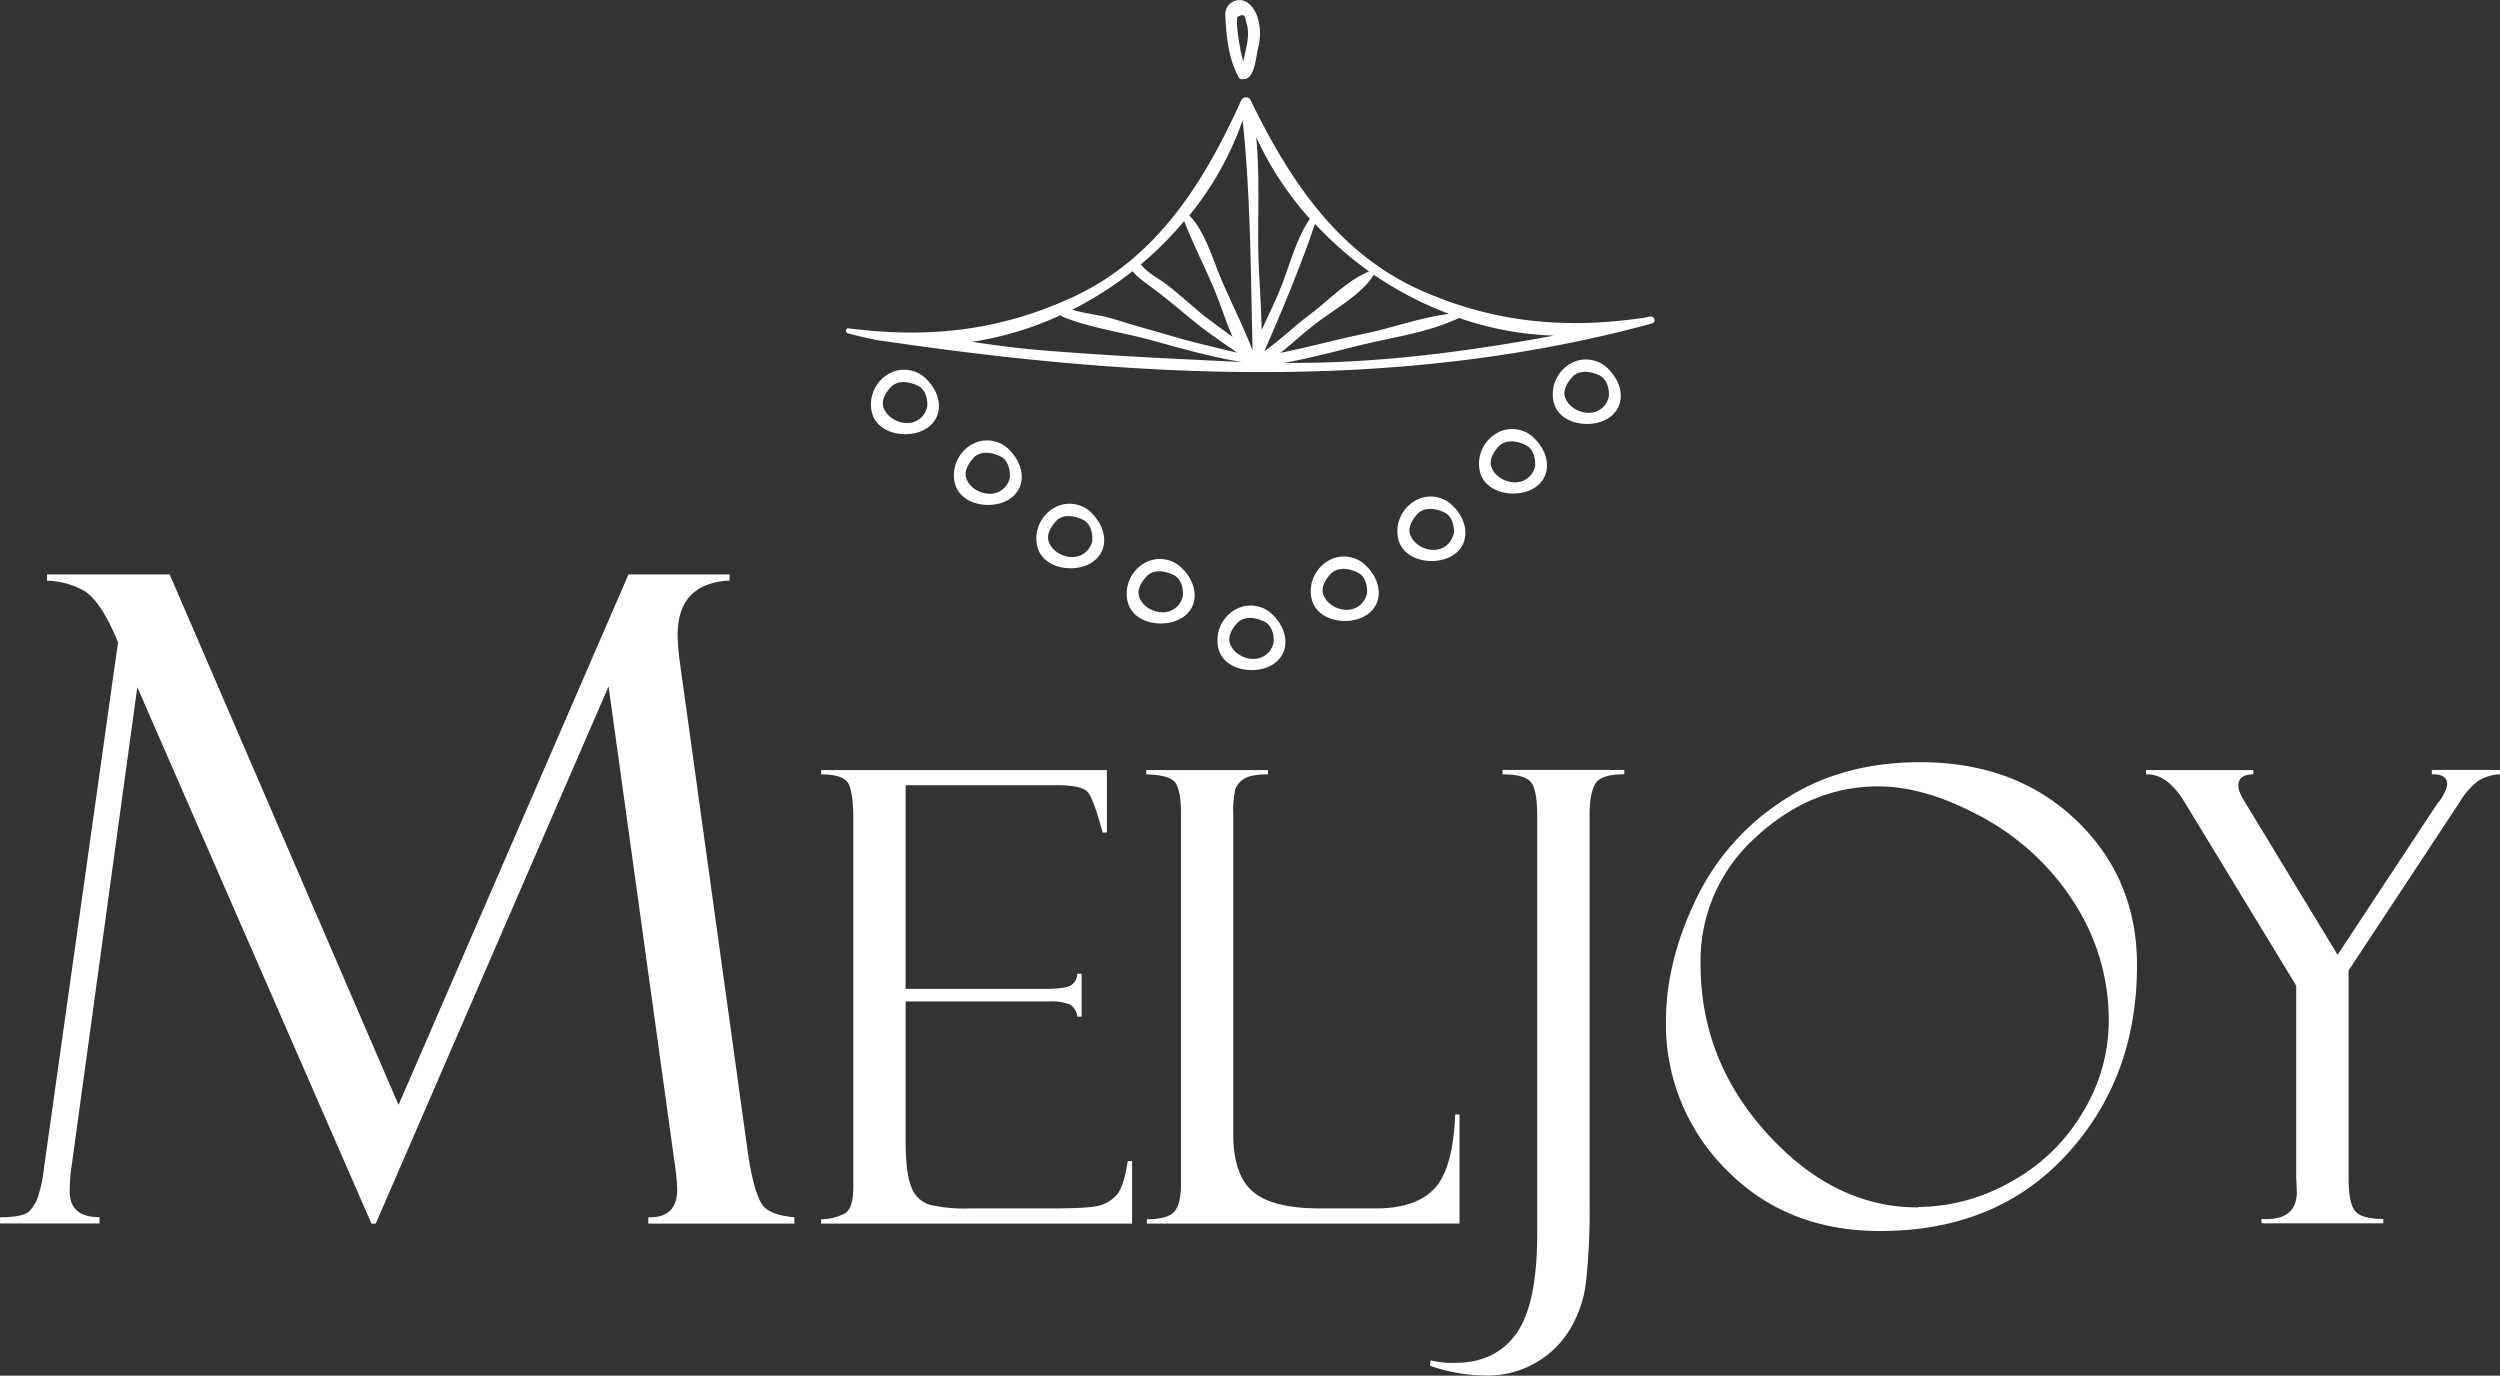 <svg id="Camada_1" data-name="Camada 1" xmlns="http://www.w3.org/2000/svg" viewBox="0 0 577.96 318.03"><rect x="0" y="0" width="577.96" height="318.03" fill="#333333" stroke="none"/><defs><style>.cls-1{fill:#fff;}</style></defs><path class="cls-1" d="M512.2,212h0l-1.21.24c-17.83,2.63-34.15,1.25-50.9-6-19.78-8.5-31.2-25.87-40.23-44.55a1.29,1.29,0,0,0-2,.18c-8.52,18.9-19.47,36.58-39,45.61-16.9,7.82-33.51,9.59-51.87,7.21-.64-.08-.78.93-.17,1.11a61.94,61.94,0,0,0,6.06,1.44c.06,0,.05.07.13.08l.53.08c.84.15,1.68.24,2.52.36,58.9,8.62,118.76,11.57,176.73-4.19,1.07-.3.5-1.83-.54-1.62Zm-64.79-10.46h0c-5,2-9.15,6.49-13.35,9.67-3.67,2.76-7.15,6.08-10.9,8.79,2.14-5,4.35-10,6.36-15.13,1.41-3.57,2.82-7.15,4.12-10.77.42-1.16.75-2.4,1.25-3.53a83.34,83.34,0,0,0,12.52,11Zm42.69,14.84h0c-20.6,3.8-41.46,6.52-62.39,6.29,5.75-1,11.41-2.53,17.07-3.94,7.65-1.92,16.2-3,23.4-6.43a73.86,73.86,0,0,0,21.92,4.08Zm-24.41-5h0c-6.43.81-13,3.23-19.23,4.52-6.56,1.36-13,3.13-19.59,4.47,2.89-2.32,5.68-4.87,8.57-7.08,3.67-2.8,10.62-6.74,13-11a81.61,81.61,0,0,0,17.26,9Zm-32-22h0c-3.25,4.66-4.77,11.17-6.92,16.37-1.28,3.13-2.83,6.23-4.25,9.37-.07-6.56-.73-13.3-.78-19.62-.06-8.15.33-16.73-.46-25a74.68,74.68,0,0,0,12.41,18.88Zm-15.56-22.83h0C420,184,420,202.14,420.44,219.76c-2.18-5.52-4.88-10.89-7.22-16.34-1.93-4.49-3.82-11.26-7.41-14.8a73.23,73.23,0,0,0,12.36-22.11Zm-2.26,50.18h0c-2.63-2-5.46-3.9-7.87-5.94s-4.83-4.23-7.38-6.18c-1.76-1.35-4.62-2.82-6-4.71a82.78,82.78,0,0,0,10-10c2.2,5.63,5,11,7.29,16.61,1.26,3.07,2.41,6.78,3.92,10.19Zm-23.2-15.28h0c1.17,1.55,3.26,2.86,4.73,4,3.1,2.31,6,4.76,9,7.25s6.29,4.73,9.53,6.95c.31.22.61.47.9.71-1-.3-2.05-.52-3.11-.79-4.2-1-8.36-2-12.52-3.25-4.34-1.24-8.69-2.47-13-3.81-3-.94-6.44-1.17-9.46-2.12a83.43,83.43,0,0,0,13.95-8.89Zm-37.09,16.37h0a76.07,76.07,0,0,0,20.52-6.2c.1.12.13.26.31.34,6.07,2.56,13.7,3.6,20.13,5.35,7.11,1.94,14.13,4,21.42,5.17-15.86-.74-31.71-1.48-47.54-2.82-5-.43-9.91-1.12-14.84-1.84Zm69.89,63.52h0a7.4,7.4,0,0,0-2.41-1.87c-6-2.68-11.85,3-10.58,9,1.16,5.43,8.77,6.49,12.74,3.86,3.78-2.51,3.36-7.06,1-10.11a7.13,7.13,0,0,0-.49-.63,1.79,1.79,0,0,0-.23-.25Zm-.21,6.13h0a4.67,4.67,0,0,1-2.05,2.91c-2.75,1.79-7,.13-8-2.81-.59-1.68.52-3.45,1.58-4.64,1.67-1.89,4.43-1.41,6.43-.4,1.72.87,2.25,3.15,2.08,4.94Zm-20.77-16.9h0a7.24,7.24,0,0,0-2.41-1.86c-5.95-2.7-11.85,3-10.57,9,1.15,5.41,8.76,6.47,12.73,3.84,3.77-2.5,3.36-7.05,1-10.11a4.71,4.71,0,0,0-.47-.61,3,3,0,0,0-.24-.26Zm-.21,6.12h0a4.73,4.73,0,0,1-2.05,2.92c-2.75,1.79-7,.13-8-2.81-.59-1.69.52-3.46,1.58-4.64,1.68-1.89,4.43-1.42,6.43-.41,1.72.87,2.25,3.16,2.08,4.94Zm-58.19-49h0a5.91,5.91,0,0,0-.49-.63,2.61,2.61,0,0,0-.23-.25,7.3,7.3,0,0,0-2.4-1.86c-6-2.69-11.86,3-10.58,9,1.15,5.41,8.77,6.48,12.73,3.84,3.77-2.5,3.36-7.05,1-10.1Zm-.92,5.25h0a4.75,4.75,0,0,1-2,2.91c-2.76,1.79-7,.13-8.05-2.81-.59-1.69.52-3.45,1.58-4.65,1.67-1.87,4.43-1.4,6.43-.39,1.72.86,2.25,3.15,2.09,4.94Zm38.15,35.85h0c3.78-2.51,3.37-7.06,1-10.11a5.82,5.82,0,0,0-.48-.63,2.61,2.61,0,0,0-.23-.25,7.27,7.27,0,0,0-2.41-1.87c-5.95-2.68-11.86,3-10.58,9,1.15,5.42,8.77,6.49,12.73,3.86Zm-8.46-9.41h0c1.67-1.87,4.43-1.4,6.43-.39,1.72.87,2.24,3.14,2.08,4.94a4.73,4.73,0,0,1-2.05,2.9c-2.75,1.79-7,.13-8-2.8-.59-1.69.52-3.45,1.58-4.65Zm-10.6-5.23h0c3.78-2.51,3.36-7.06,1-10.11a7.47,7.47,0,0,0-.48-.63c-.08-.08-.15-.17-.24-.25a7.36,7.36,0,0,0-2.4-1.87c-5.95-2.68-11.86,3-10.58,9,1.16,5.42,8.77,6.48,12.73,3.85Zm-8.46-9.41h0c1.67-1.87,4.43-1.4,6.43-.39,1.71.86,2.24,3.15,2.08,4.94a4.75,4.75,0,0,1-2.05,2.91c-2.76,1.78-7,.13-8-2.81-.6-1.69.51-3.46,1.58-4.65ZM503,224.45h0a7.3,7.3,0,0,0-2.42-1.87c-5.95-2.69-11.85,3-10.57,9,1.15,5.42,8.77,6.48,12.73,3.85,3.78-2.5,3.37-7.05,1-10.11-.15-.21-.32-.41-.49-.62a2.73,2.73,0,0,0-.23-.25Zm-.21,6.12h0a4.81,4.81,0,0,1-2.05,2.92c-2.76,1.78-7,.13-8.05-2.81-.59-1.69.52-3.45,1.58-4.65,1.68-1.88,4.44-1.41,6.44-.4,1.71.87,2.24,3.16,2.08,4.94Zm-35.71,25.56h0a7.4,7.4,0,0,0-2.41-1.87c-5.95-2.67-11.86,3-10.58,9,1.16,5.42,8.77,6.48,12.74,3.85,3.77-2.51,3.36-7.06,1-10.11a6,6,0,0,0-.48-.62l-.24-.26Zm-.21,6.13h0a4.71,4.71,0,0,1-2,2.91c-2.76,1.8-7,.13-8-2.8-.59-1.69.52-3.45,1.58-4.65,1.67-1.88,4.43-1.4,6.44-.4,1.71.87,2.24,3.15,2.07,4.94ZM447.05,270h0a7.41,7.41,0,0,0-2.4-1.87c-6-2.68-11.87,3-10.59,9,1.15,5.4,8.77,6.47,12.73,3.84,3.78-2.5,3.37-7.06,1-10.11-.15-.22-.32-.41-.49-.62a2.73,2.73,0,0,0-.23-.25Zm-.2,6.13h0a4.81,4.81,0,0,1-2.06,2.9c-2.76,1.79-7,.14-8-2.8-.6-1.69.52-3.46,1.58-4.64,1.67-1.88,4.43-1.42,6.43-.4,1.72.86,2.25,3.15,2.09,4.94Zm39.1-35.6h0a7.54,7.54,0,0,0-2.42-1.87c-5.94-2.69-11.85,3-10.57,9,1.15,5.42,8.77,6.49,12.72,3.86,3.79-2.51,3.37-7.06,1-10.12-.15-.22-.32-.41-.48-.62l-.23-.25Zm-.21,6.13h0a4.79,4.79,0,0,1-2.05,2.91c-2.76,1.78-7,.13-8.05-2.81-.59-1.69.52-3.45,1.58-4.65,1.67-1.88,4.44-1.4,6.44-.39,1.71.86,2.24,3.15,2.08,4.94ZM418.41,157h0s0,.08.08.08c2.48-.13,2.76-5.41,3.22-7.14.88-3.3.57-8.22-2.34-10.48a3.29,3.29,0,0,0-5.25,2.81c.26,4.94.7,10,3.14,14.45a.83.83,0,0,0,1.15.28Zm-.8-7h0a36.76,36.76,0,0,1-.74-5,17.79,17.79,0,0,1,0-2.19c1.22-.91,1.91-.63,2,.82,1.22,3.16,0,6.28-.59,9.41-.24-1-.52-2-.73-3Z" transform="translate(-130.86 -138.79)"/><path class="cls-1" d="M276.11,271.58h23.41V273c-8,.42-12,4.6-12,12.6a56.19,56.19,0,0,0,.62,7.06l15.76,113.66c.94,5.7,2,9.36,3.2,11s3.66,2.54,7.41,2.88v1.46H280.74V420.2c4.45.14,6.68-2,6.68-6.5a53.27,53.27,0,0,0-.59-6L271.55,297.47,217.73,421.66h-1l-54.13-124-15.2,110.83a35.84,35.84,0,0,0-.42,5.78c0,3.93,2.29,5.91,6.89,5.91v1.46h-23V420.2c3.48,0,5.71-.45,6.69-1.32a8.76,8.76,0,0,0,2.29-4.1,34,34,0,0,0,1.22-6.27l17.08-121.24c-2.78-6.75-5.57-10.82-8.35-12.17a18.6,18.6,0,0,0-8.07-2.06v-1.46h28.35L223,394.22l53.16-122.64Z" transform="translate(-130.86 -138.79)"/><path class="cls-1" d="M320.69,317.81v-1h66.07v14.44h-1c-1.43-5.4-2.62-8.56-3.6-9.51s-3.37-1.43-7.19-1.43H340.23V367.4h32.24c3.21,0,5.23-.29,6.08-.89a3.16,3.16,0,0,0,1.36-2.61h1v9.92h-1a3.7,3.7,0,0,0-1.68-2.79,11.56,11.56,0,0,0-4.91-.71H340.23V402.7c0,4.91.46,8.44,1.36,10.58a6.45,6.45,0,0,0,4.33,4.06,35.46,35.46,0,0,0,8.95.82h18.57c5.91,0,9.68-.19,11.33-.6a8.43,8.43,0,0,0,4.16-2.41c1.14-1.22,2-3.84,2.65-7.92h1v14.43H320.69v-1a12,12,0,0,0,5.54-1.38c1.26-.78,1.9-2.82,1.9-6.1V328.29c0-3.84-.34-6.57-1-8.12s-2.82-2.36-6.44-2.36Z" transform="translate(-130.86 -138.79)"/><path class="cls-1" d="M396,421.66v-1c3.31,0,5.42-.6,6.42-1.84s1.46-3.36,1.46-6.35V326.56c0-3-.39-5.22-1.14-6.58s-3.07-2.07-6.88-2.17v-1H424v1c-2.6,0-4.43.34-5.47,1a4.86,4.86,0,0,0-2.07,2.36,23.77,23.77,0,0,0-.49,6.12v73.64q0,9.48,4.55,13.35c3,2.6,8.24,3.88,15.61,3.88H448.9q9.25,0,13.56-4.57t4.82-17.16h1v25.23Z" transform="translate(-130.86 -138.79)"/><path class="cls-1" d="M478.22,316.79h28.15v1c-3.6,0-5.84.73-6.71,2.21s-1.31,3.84-1.31,7.13v89.22a156.09,156.09,0,0,1-.85,19,27.62,27.62,0,0,1-3.84,11,22.19,22.19,0,0,1-19.38,10.43,39.52,39.52,0,0,1-12.84-2.26l.15-1.24a20.9,20.9,0,0,0,5.69.58c6.17,0,10.89-2.26,14.12-6.76s4.84-12.2,4.84-23.12V327.56c0-4.33-.53-7-1.6-8.12s-3.21-1.63-6.42-1.63v-1Z" transform="translate(-130.86 -138.79)"/><path class="cls-1" d="M574.75,315q22.11,0,36.15,13.47t14,33.57q0,25.94-16.24,43.64t-43.13,17.7q-21.79,0-35.68-14.28A47.39,47.39,0,0,1,516,374.87q0-13.5,6.71-27.69A56,56,0,0,1,542.83,324q13.47-9,31.92-9Zm-.41,102.83a43.88,43.88,0,0,0,21.37-5.81,43.3,43.3,0,0,0,16.6-16,40.67,40.67,0,0,0,6.06-21,49.92,49.92,0,0,0-8.15-27.78,57.86,57.86,0,0,0-21.17-19.57q-13-7.08-24-7.08-15.62,0-28.32,11.79A38.29,38.29,0,0,0,524,361.67Q524,384,539.53,401t34.81,16.92Z" transform="translate(-130.86 -138.79)"/><path class="cls-1" d="M693.07,316.79h15.76v1a10.55,10.55,0,0,0-4.92,1.44,16.75,16.75,0,0,0-4.42,5l-25.67,38.92v48c0,3.89.51,6.44,1.51,7.63s3.18,1.82,6.51,1.82v1H653.69v-1c5.44.34,8.17-1.8,8.17-6.36l-.15-3V366.67L636,324.4c-2.7-4.52-5.71-6.73-9-6.59v-1h24.79v1q-3.46,0-3.47,2.65c0,.9.6,2.31,1.8,4.21l21.15,34.86,23.14-35.08a7.54,7.54,0,0,0,1.43-2.14,6.15,6.15,0,0,0,.78-2.12c0-1.58-1-2.38-3.11-2.38h-.44v-1Z" transform="translate(-130.86 -138.79)"/></svg>